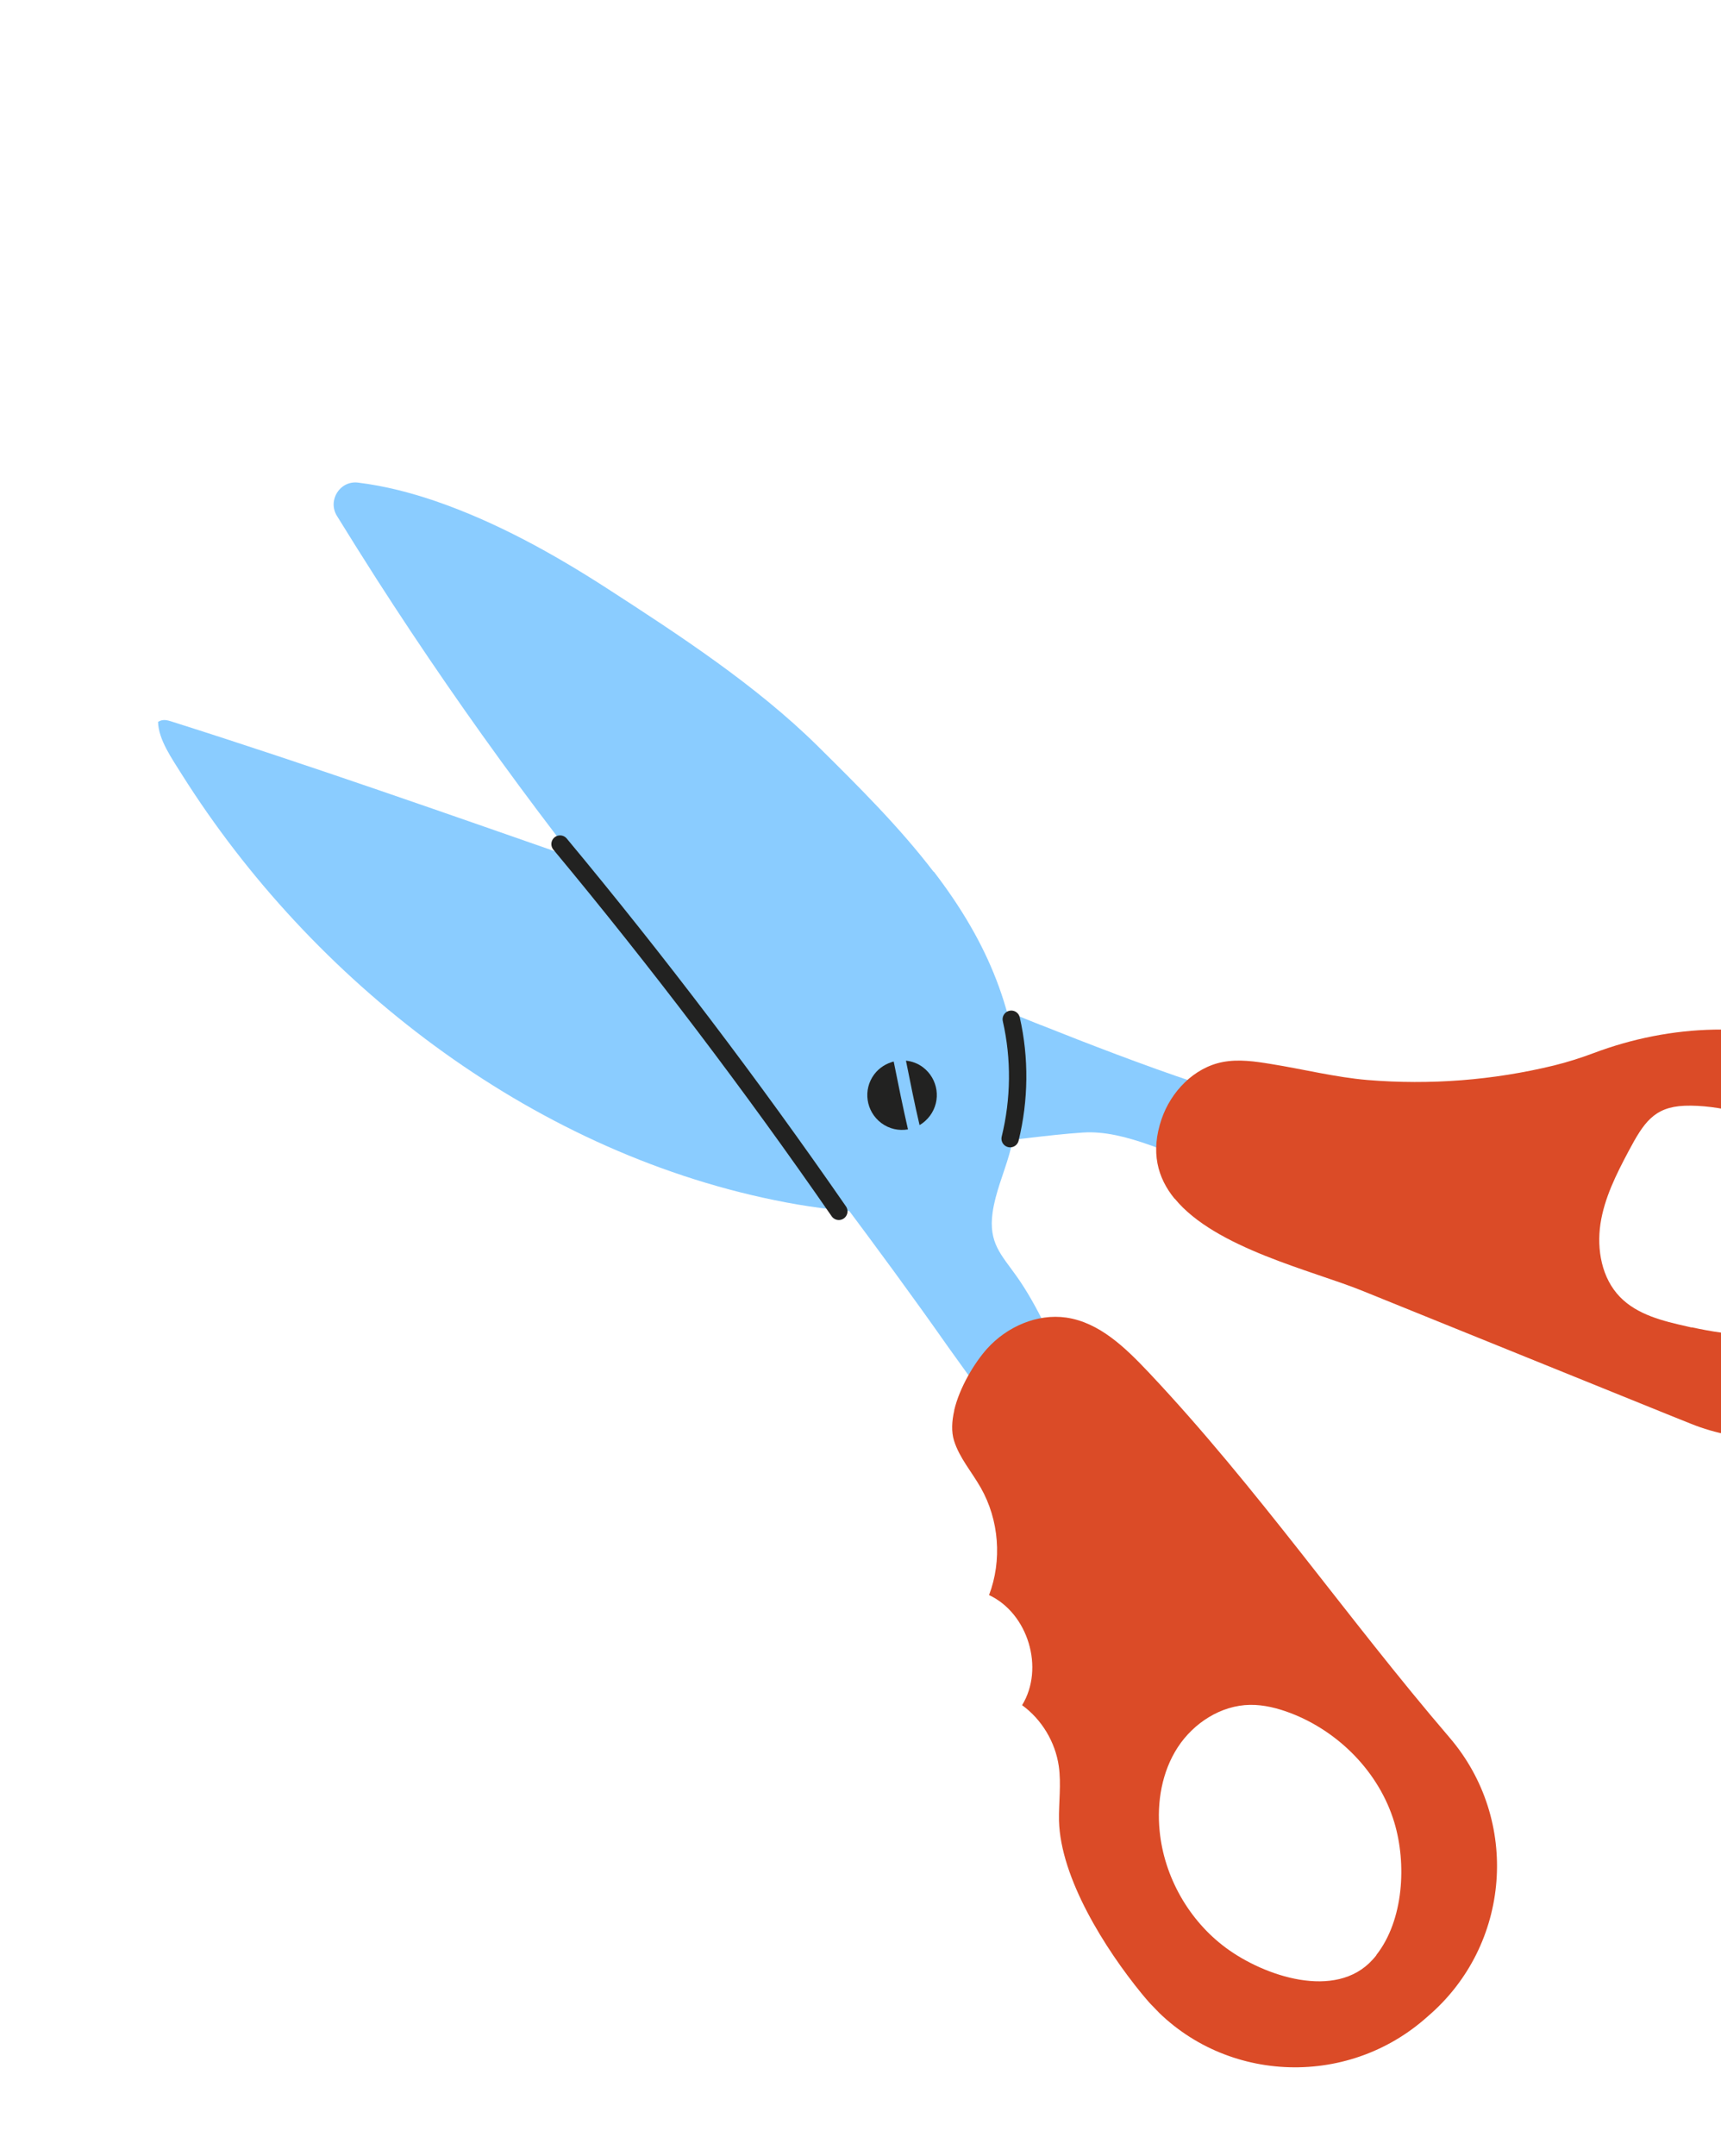 <svg width="198" height="248" viewBox="0 0 198 248" fill="none" xmlns="http://www.w3.org/2000/svg">
<g id="Izolovan&#196;&#130;&#203;&#157;_re&#196;&#185;&#196;&#190;im" clip-path="url(#clip0_258_199)">
<g id="Group">
<g id="Group_2">
<path id="Vector" d="M99.676 139.403C89.055 125.897 79.512 111.734 67.518 99.196C51.691 93.679 35.831 88.08 19.823 83.013C19.187 82.806 18.735 82.695 18.185 83.024C18.224 85.093 19.819 87.3 20.954 89.129C35.9 112.818 60.774 132.225 89.064 138.028C92.563 138.753 96.134 139.247 99.687 139.415L99.676 139.403Z" fill="#8ACCFF"/>
<path id="Vector_2" d="M119.707 117.885C115.398 116.16 112.072 114.787 111.183 114.414C110.577 120.111 110.842 125.878 111.945 131.494C116.213 131.243 120.406 130.537 124.582 130.261C129.594 129.927 134.906 133.014 139.651 134.315C140.936 134.67 142.453 134.983 143.522 134.173C145.308 132.828 146.777 128.539 147.841 126.475C146.872 128.354 130.313 122.106 119.731 117.885L119.707 117.885Z" fill="#8ACCFF"/>
<path id="Vector_3" d="M111.309 133.693C111.557 133.406 111.84 133.108 112.089 132.751C112.623 132.027 112.96 131.195 113.17 130.327C113.812 127.78 113.352 125.043 112.68 122.535C111.963 119.887 110.864 117.129 109.437 114.598C98.049 110.702 88.164 107.247 86.626 106.748C83.735 105.823 80.867 104.875 77.988 103.915C86.198 114.608 93.172 126.387 101.125 137.239C103.199 136.851 105.217 136.288 107.192 135.515C108.595 134.955 109.963 134.312 111.32 133.681L111.309 133.693Z" fill="#87AFC9"/>
<path id="Vector_4" d="M135.161 137.874C139.819 143.566 150.994 146.134 156.7 148.448C168.402 153.185 180.103 157.922 191.805 162.659C192.706 163.02 193.607 163.382 194.508 163.744C206.14 168.456 219.398 162.84 224.111 151.207L224.34 150.618C229.041 138.998 223.415 125.565 211.734 121.014C211.526 120.941 211.33 120.857 211.122 120.785C202.154 117.4 192.284 117.756 183.311 121.135C181.851 121.683 180.345 122.161 178.794 122.545C171.774 124.255 164.527 124.812 157.332 124.219C153.665 123.91 149.937 122.973 146.274 122.385C144.419 122.079 142.518 121.796 140.665 122.152C137.367 122.79 134.713 125.551 133.632 128.731C132.357 132.489 133.162 135.463 135.137 137.874L135.161 137.874ZM194.623 152.684C194.449 152.646 194.264 152.597 194.09 152.56C191.31 151.938 188.369 151.222 186.377 149.171C184.282 147.014 183.691 143.74 184.129 140.772C184.579 137.792 185.955 135.059 187.365 132.407C189.109 129.132 190.286 127.325 193.809 127.179C197.657 127.037 202.553 128.352 205.92 130.144C209.932 132.27 213.182 136.512 212.744 141.038C212.579 142.778 211.882 144.418 211.161 146.011C210.261 148.008 209.232 150.038 207.538 151.431C204.081 154.285 199.059 153.62 194.623 152.66L194.623 152.684Z" fill="#DB4B27"/>
</g>
<g id="Group_3">
<path id="Vector_5" d="M107.415 100.277C103.435 95.071 98.716 90.401 94.043 85.778C86.986 78.82 78.147 73.044 69.836 67.671C63.643 63.677 57.084 60.038 50.101 57.635C47.222 56.652 44.224 55.877 41.185 55.507C39.109 55.256 37.669 57.547 38.759 59.329C40.28 61.791 41.813 64.242 43.37 66.67C53.755 82.833 65.206 98.326 77.588 113.007C84.282 120.936 90.386 129.461 96.597 137.789C100.825 143.44 105.007 149.113 109.06 154.889C110.631 157.119 112.387 159.353 113.724 161.742C114.675 163.453 114.562 164.845 116.422 164.756C117.922 164.697 121.261 161.225 122.517 160.302C122.87 160.051 123.258 159.743 123.334 159.303C123.409 158.932 123.228 158.558 123.059 158.218C121.162 154.472 119.399 150.229 116.974 146.812C115.186 144.288 113.707 142.954 114.199 139.452C114.523 137.167 115.473 135.008 116.109 132.787C118.619 124.027 116.237 114.43 111.669 106.543C110.4 104.34 108.966 102.251 107.427 100.242L107.415 100.277Z" fill="#8ACCFF"/>
<path id="Vector_6" d="M109.789 162.22C109.504 163.459 109.44 164.666 109.762 165.705C110.384 167.689 111.801 169.29 112.832 171.106C114.951 174.821 115.301 179.473 113.791 183.46C118.292 185.571 120.187 191.884 117.592 196.123C119.857 197.771 121.411 200.361 121.812 203.133C122.108 205.205 121.798 207.315 121.837 209.407C122.008 216.068 127.21 224.231 131.332 229.276C131.469 229.44 131.617 229.617 131.754 229.781C139.794 239.403 154.315 240.463 163.834 232.293L164.304 231.882C173.824 223.713 174.927 209.355 166.758 199.836C154.864 185.964 144.681 171.117 132.117 157.804C129.462 155 126.483 152.098 122.668 151.543C119.317 151.064 115.856 152.594 113.588 155.094C112.135 156.711 110.41 159.533 109.778 162.208L109.789 162.22ZM158.364 224.87C158.222 225.054 158.069 225.226 157.903 225.41C153.664 230.077 145.443 227.297 141.029 224.025C136.776 220.873 133.932 215.87 133.416 210.599C133.081 207.259 133.678 203.77 135.497 200.973C137.327 198.165 140.471 196.142 143.806 196.086C145.41 196.063 146.996 196.469 148.487 197.037C154.068 199.175 158.682 203.879 160.411 209.597C161.841 214.324 161.514 220.849 158.329 224.881L158.364 224.87Z" fill="#DB4B27"/>
</g>
</g>
<path id="Vector_7" d="M105.794 129.406C106.251 129.146 106.651 128.78 106.983 128.343C108.31 126.573 107.94 124.069 106.17 122.742C105.584 122.304 104.913 122.062 104.229 121.993C104.727 124.464 105.214 126.946 105.794 129.406Z" fill="#222221"/>
<path id="Vector_8" d="M102.833 122.089C101.97 122.309 101.161 122.797 100.58 123.567C99.253 125.337 99.623 127.841 101.394 129.168C102.313 129.855 103.425 130.081 104.462 129.898C103.872 127.31 103.341 124.711 102.821 122.101L102.833 122.089Z" fill="#222221"/>
<path id="Vector_9" d="M96.505 139.322C86.433 124.779 75.74 110.68 64.434 97.083" stroke="#222221" stroke-width="2" stroke-linecap="round" stroke-linejoin="round"/>
<path id="Vector_10" d="M116.217 130.964C117.316 126.483 117.374 121.732 116.347 117.232" stroke="#222221" stroke-width="2" stroke-linecap="round" stroke-linejoin="round"/>
</g>
<defs>
<clipPath id="clip0_258_199">
<rect width="135.208" height="213.303" fill="white" transform="translate(0 94.204) rotate(-44.166)"/>
</clipPath>
</defs>
</svg>

